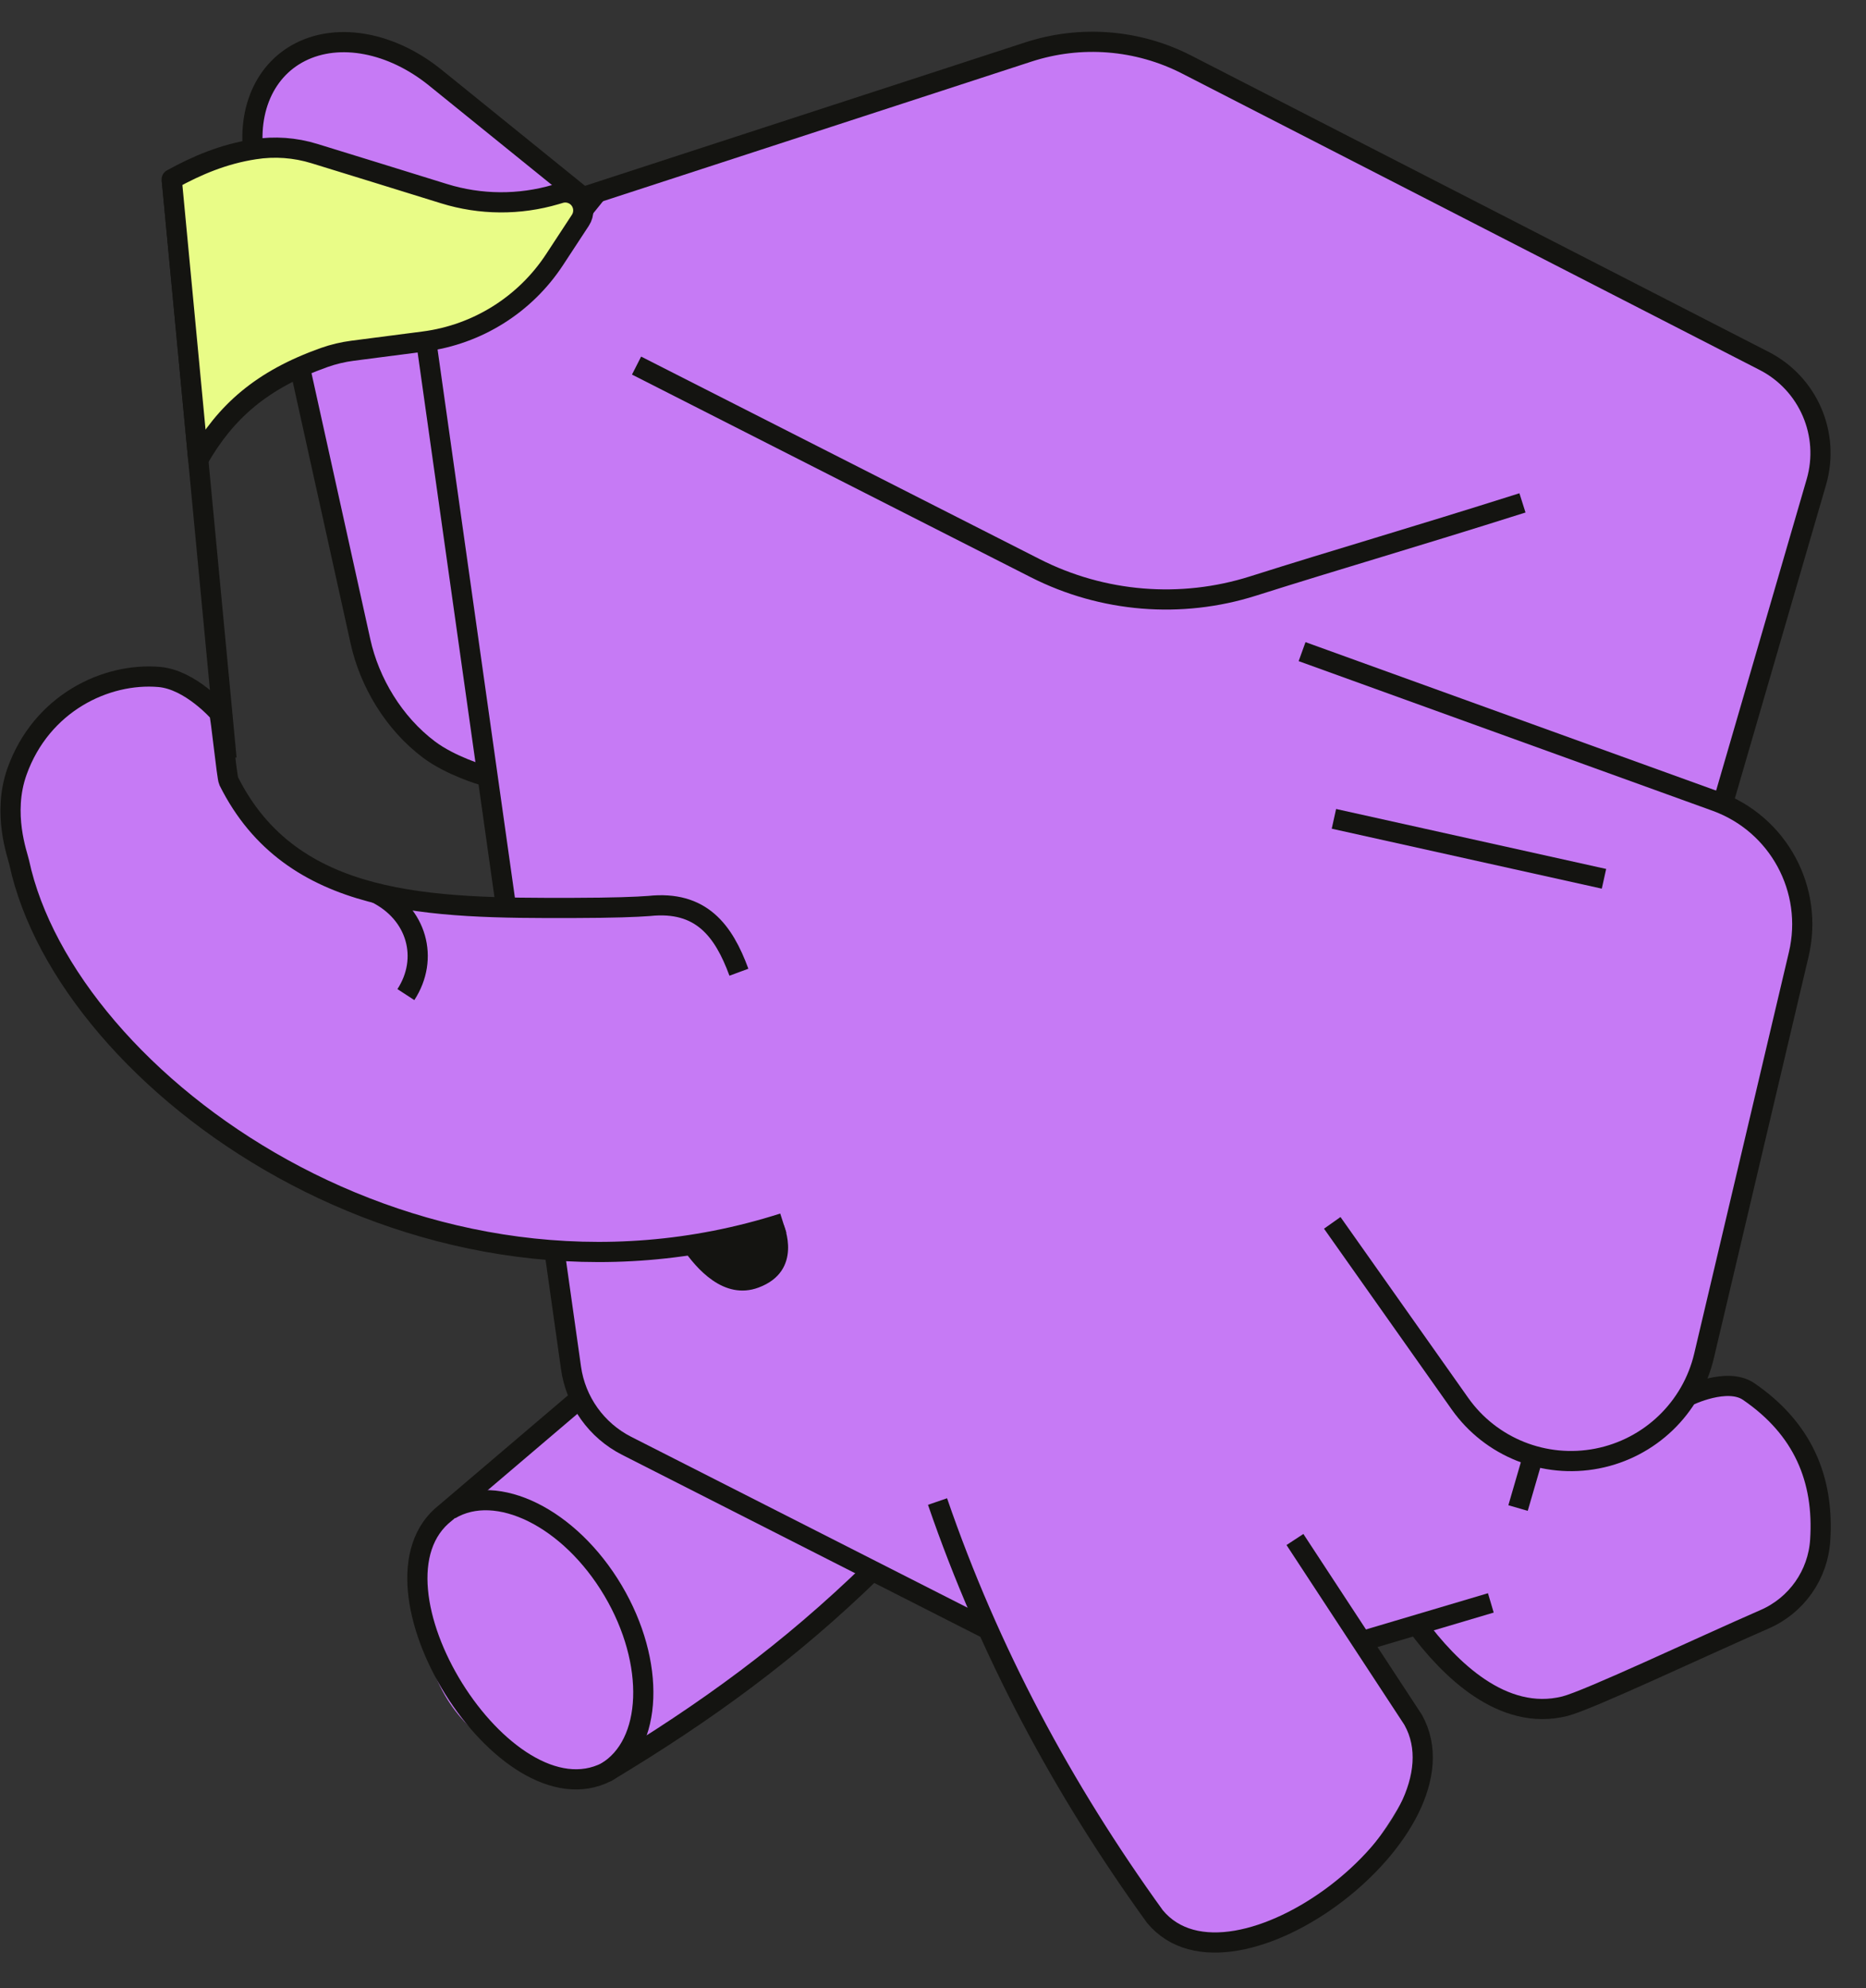 <svg width="185" height="197" viewBox="0 0 185 197" fill="none" xmlns="http://www.w3.org/2000/svg">
<rect x="0" y="0" width="185" height="197" fill="#333333" stroke="none"/>
<path fill-rule="evenodd" clip-rule="evenodd" d="M54.97 123.895C42.754 122.424 31.618 118.556 21.747 111.865C8.474 103.026 2.183 91.727 1.042 78.607C3.375 70.162 11.454 63.106 21.776 70.82L22.763 77.575C30.788 89.234 40.277 90.958 50.176 89.916L48.477 77.892L41.674 73.726C38.95 72.06 37.011 69.365 36.293 66.253L24.958 17.007C23.942 12.591 25.869 8.018 29.736 5.659C33.608 3.297 38.553 3.682 42.014 6.608L57.438 19.651L101.95 5.153C107.145 3.458 112.801 3.91 117.663 6.403L174.914 35.77C179.285 38.013 181.452 43.041 180.08 47.762L170.783 79.716C176.318 82.062 179.388 88.07 177.994 93.957L167.569 137.957L173.059 137.14C179.772 142.697 182.493 149.667 178.615 158.973L155.045 168.574C151.962 169.831 148.424 169.094 146.101 166.709L140.518 160.989L135.083 162.7L141.009 174.343C136.272 185.521 128.616 192.109 117.019 192.51C109.094 183.928 102.78 173.558 98.005 161.483L87.446 156.121C78.111 164.049 68.76 171.664 59.239 176.006C45.926 174.884 39.892 167.004 42.113 151.445L57.71 138.928C57.159 137.89 56.784 136.746 56.614 135.551L54.97 123.895Z" fill="#C67AF5"/>
<path d="M44.618 149.584C49.26 146.819 56.497 150.403 60.766 157.586C65.035 164.768 64.731 172.847 60.089 175.613" stroke="#141411" stroke-width="2" stroke-miterlimit="1.5" stroke-linejoin="round"/>
<path d="M57.476 138.584L44.178 149.898C35.131 156.918 50.041 180.786 60.157 175.577C70.033 169.643 78.287 163.621 86.466 155.669" stroke="#141411" stroke-width="2" stroke-miterlimit="1.5" stroke-linejoin="round"/>
<path d="M59.196 20.667C54.017 16.478 48.451 11.976 43.162 7.698C38.855 4.217 33.639 3.219 29.806 5.142C25.977 7.066 24.238 11.558 25.36 16.636C29.097 33.529 33.524 53.556 35.739 63.563C36.63 67.599 39.03 71.646 42.53 74.275C44.709 75.911 47.881 76.822 47.881 76.822" stroke="#141411" stroke-width="2" stroke-miterlimit="1.5" stroke-linejoin="round"/>
<path d="M47.379 22.473C43.986 19.744 39.876 18.962 36.856 20.469" stroke="#141411" stroke-width="2" stroke-miterlimit="1.5" stroke-linejoin="round"/>
<path d="M134.759 162.7L147.805 158.829M150.503 149.43L152.01 144.248M54.953 123.799L56.613 135.551C57.081 138.864 59.139 141.745 62.122 143.261L98.005 161.483M170.789 79.69L180.079 47.762C181.451 43.042 179.284 38.014 174.913 35.77L117.662 6.403C112.801 3.91 107.144 3.458 101.95 5.153L49.194 22.333C44.461 23.875 41.519 28.592 42.215 33.517L50.175 89.916" stroke="#141411" stroke-width="2" stroke-miterlimit="1.5" stroke-linejoin="round"/>
<path d="M63.11 36.225C84.612 47.147 86.379 48.043 102.638 56.301C109.325 59.696 117.077 60.331 124.227 58.069C132.853 55.338 139.866 53.336 150.941 49.83" stroke="#141411" stroke-width="2" stroke-miterlimit="1.5" stroke-linejoin="round"/>
<path d="M128.384 152.547L140.111 170.427C146.062 181.124 122.202 199.206 114.5 189.906C105.37 177.279 98.055 163.645 92.949 148.785" stroke="#141411" stroke-width="2" stroke-miterlimit="1.5" stroke-linejoin="round"/>
<path d="M73.258 96.336C71.733 92.194 69.514 89.227 64.363 89.771C63.087 89.869 60.824 89.957 56.815 89.966C42.681 89.999 28.894 89.868 22.669 77.385C22.495 77.036 21.891 70.971 21.727 70.614C21.727 70.614 18.897 67.342 15.775 67.078C10.503 66.633 4.111 69.671 1.689 76.44C0.193 80.623 1.743 84.713 1.902 85.452C6.587 107.257 41.673 132.687 77.659 121.201" stroke="#141411" stroke-width="2" stroke-miterlimit="1.5" stroke-linejoin="round"/>
<path d="M37.28 88.493C41.375 90.531 42.556 94.994 40.24 98.554" stroke="#141411" stroke-width="2" stroke-miterlimit="1.5" stroke-linejoin="round"/>
<path fill-rule="evenodd" clip-rule="evenodd" d="M67.686 123.726C67.308 123.538 77.726 121.768 77.699 121.384C77.699 121.384 79.675 125.922 75.198 127.585C71.762 128.86 69.037 125.701 67.686 123.726Z" fill="#141411"/>
<path d="M129.091 64.57C129.091 64.57 154.903 73.896 170.118 79.394C176.318 81.635 179.845 88.15 178.333 94.563C175.906 104.853 172.203 120.535 168.942 134.352C167.725 139.519 163.579 143.501 158.355 144.523C153.134 145.545 147.805 143.417 144.743 139.087C138.1 129.688 132.083 121.171 132.083 121.171" stroke="#141411" stroke-width="2" stroke-miterlimit="1.5" stroke-linejoin="round"/>
<path d="M132.248 81.138L159.023 87.079" stroke="#141411" stroke-width="2" stroke-miterlimit="1.5" stroke-linejoin="round"/>
<path d="M140.495 161.048C143.677 165.36 148.962 170.6 155.122 169.072C157.441 168.497 168.578 163.225 174.954 160.447C178.117 159.07 180.245 156.04 180.459 152.611C180.856 146.58 178.748 141.568 173.368 137.885C171.241 136.419 167.363 138.324 167.363 138.324" stroke="#141411" stroke-width="2" stroke-miterlimit="1.5" stroke-linejoin="round"/>
<path d="M22.459 75.152L17.024 17.764" stroke="#141411" stroke-width="2" stroke-miterlimit="1.5" stroke-linejoin="round"/>
<path fill-rule="evenodd" clip-rule="evenodd" d="M17.024 17.764C19.527 16.382 22.181 15.258 25.225 14.793C27.215 14.478 29.253 14.624 31.179 15.22C34.153 16.131 39.781 17.875 44.03 19.192C47.635 20.309 51.494 20.335 55.115 19.266C55.256 19.224 55.397 19.182 55.538 19.14C56.256 18.928 57.031 19.187 57.477 19.787C57.922 20.388 57.948 21.203 57.538 21.829C56.749 23.032 55.862 24.385 54.987 25.718C52.061 30.184 47.331 33.15 42.037 33.837C39.246 34.198 36.467 34.559 34.958 34.754C33.999 34.878 33.06 35.102 32.147 35.423C25.911 37.639 22.36 40.803 19.655 45.534L17.024 17.764Z" fill="#E9FC87"/>
<path fill-rule="evenodd" clip-rule="evenodd" d="M17.024 17.764C19.527 16.382 22.181 15.258 25.225 14.793C27.215 14.478 29.253 14.624 31.179 15.22C34.153 16.131 39.781 17.875 44.03 19.192C47.635 20.309 51.494 20.335 55.115 19.266C55.256 19.224 55.397 19.182 55.538 19.14C56.256 18.928 57.031 19.187 57.477 19.787C57.922 20.388 57.948 21.203 57.538 21.829C56.749 23.032 55.862 24.385 54.987 25.718C52.061 30.184 47.331 33.15 42.037 33.837C39.246 34.198 36.467 34.559 34.958 34.754C33.999 34.878 33.06 35.102 32.147 35.423C25.911 37.639 22.36 40.803 19.655 45.534L17.024 17.764Z" stroke="#141411" stroke-width="2" stroke-miterlimit="1.5" stroke-linejoin="round"/>
</svg>
